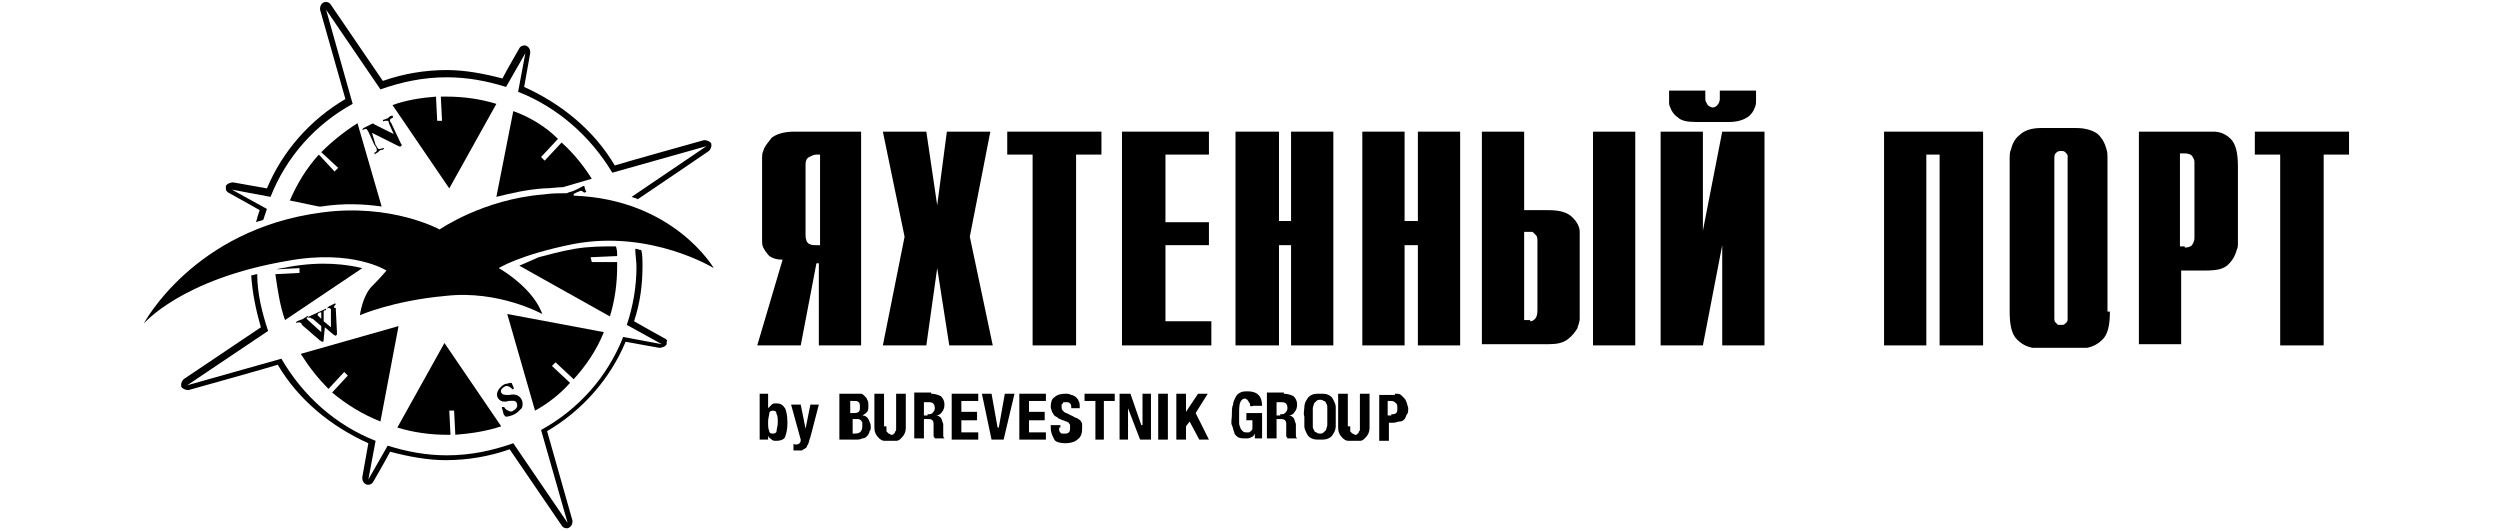 <?xml version="1.0" encoding="utf-8"?>
<!-- Generator: Adobe Illustrator 27.9.6, SVG Export Plug-In . SVG Version: 9.03 Build 54986)  -->
<svg version="1.1" id="Слой_1" xmlns="http://www.w3.org/2000/svg" xmlns:xlink="http://www.w3.org/1999/xlink" x="0px" y="0px"
	 viewBox="0 0 207 44" style="enable-background:new 0 0 207 44;" xml:space="preserve">
<style type="text/css">
	.st0{clip-path:url(#SVGID_00000170251923416854986240000010832346655261182082_);}
</style>
<g>
	<defs>
		<rect id="SVGID_1_" width="207" height="44"/>
	</defs>
	<clipPath id="SVGID_00000166649660158362763100000000108922241827032510_">
		<use xlink:href="#SVGID_1_"  style="overflow:visible;"/>
	</clipPath>
	<path style="clip-path:url(#SVGID_00000166649660158362763100000000108922241827032510_);" d="M41.1,8.6C39.8,8.2,38.4,8,37,8
		c-0.2,0-0.3,0-0.5,0l0.1,2l-0.4,0l-0.1-2c-1.3,0.1-2.5,0.3-3.6,0.7l4.7,6.9L41.1,8.6z"/>
	<path style="clip-path:url(#SVGID_00000166649660158362763100000000108922241827032510_);" d="M26.4,12.8c-1,1.1-1.8,2.4-2.4,3.8
		l2.4,0.5c0.1,0,0.2,0,0.2,0c1.9-0.3,3.6-0.2,5,0l-2-6.9c-1.1,0.7-2.1,1.5-3,2.4l1.4,1.3l-0.3,0.3L26.4,12.8z"/>
	<path style="clip-path:url(#SVGID_00000166649660158362763100000000108922241827032510_);" d="M32,22.4c0,0-0.4,0.5-1.2,1.3
		c-0.8,0.8-1,2.4-1,2.4s2.7-1.2,7.1-1.6c4.4-0.5,8,1.5,8,1.5s-0.3-1-1.4-2.1c-1.1-1.1-2.2-1.7-2.2-1.7s1.7-1.1,6.2-2
		c6.4-1.2,11.6,2,11.6,2s-3.3-5.7-11.6-6c0,0,0,0,0-0.1c0-0.1,0.2-0.1,0.3-0.2c0.1,0,0.2-0.1,0.3-0.1c0.1,0,0.2,0.1,0.2,0.1
		c0,0,0.1,0.1,0.2,0c0.1,0,0-0.1,0-0.1l-0.1-0.3c0-0.1,0-0.1-0.1-0.1c-0.4,0.2-0.7,0.4-1.1,0.5c-0.1,0-0.2,0.1-0.3,0.1
		c-0.6,0-1.2,0-1.9,0.1c-5,0.4-8.6,2.9-8.6,2.9s-4-2.2-9.8-1.4C16,19,11.9,26.8,11.9,26.8s3.1-3.7,11.9-5.2
		C29.2,20.6,32,22.4,32,22.4"/>
	<path style="clip-path:url(#SVGID_00000166649660158362763100000000108922241827032510_);" d="M48.9,21.3l2.2-0.1
		c0-0.3,0-0.5-0.1-0.8c-1.1,0-2.2,0-3.4,0.2c-1.2,0.2-2.2,0.5-3,0.7L43,22l7.5,4.2c0.4-1.3,0.6-2.7,0.6-4.1c0-0.1,0-0.3,0-0.4
		L49,21.7L48.9,21.3z"/>
	<path style="clip-path:url(#SVGID_00000166649660158362763100000000108922241827032510_);" d="M19,16c0,0,2,1.1,2.5,1.4
		c-0.1,0.3-0.2,0.6-0.3,1c0.2-0.1,0.4-0.1,0.6-0.2c0.1-0.3,0.2-0.6,0.3-0.9l-2.9-1.6l3.2,0.6c1.3-3.3,3.7-6,6.8-7.7L27,0.8l4.5,6.6
		c1.7-0.6,3.5-1,5.5-1c1.7,0,3.3,0.3,4.9,0.8l1.6-2.8l-0.6,3.2c3.3,1.3,6,3.7,7.8,6.7l7.8-2.2l-6.2,4.2c0.2,0.1,0.4,0.1,0.5,0.2
		c1.5-1,5.9-4,5.9-4c0.1-0.1,0.2-0.3,0.2-0.4c0-0.1,0-0.1,0-0.2c-0.1-0.2-0.4-0.3-0.6-0.3c0,0-6.8,1.9-7.4,2.1
		c-1.7-2.9-4.4-5.1-7.5-6.5c0.1-0.6,0.5-2.8,0.5-2.8c0,0,0-0.1,0-0.1c0-0.2-0.1-0.4-0.3-0.5c-0.2-0.1-0.5,0-0.6,0.2
		c0,0-1.1,1.9-1.4,2.5c-1.5-0.4-3.1-0.7-4.6-0.7c-1.8,0-3.6,0.3-5.3,0.9c-0.4-0.6-4.3-6.3-4.3-6.3c-0.1-0.2-0.4-0.3-0.6-0.2
		c-0.2,0.1-0.3,0.3-0.3,0.5c0,0,0,0.1,0,0.1c0,0,1.9,6.7,2.1,7.4c-2.9,1.7-5.2,4.3-6.5,7.4c-0.6-0.1-2.8-0.5-2.8-0.5
		c-0.2,0-0.5,0.1-0.6,0.3c0,0.1,0,0.1,0,0.2C18.7,15.8,18.8,15.9,19,16"/>
	<path style="clip-path:url(#SVGID_00000166649660158362763100000000108922241827032510_);" d="M42.5,9.2l-1.4,7.1
		c1.2-0.3,2.5-0.6,3.9-0.7c0.6,0,1.1-0.1,1.6-0.1l2.4-0.7c-0.7-1.1-1.5-2.1-2.5-3l-1.4,1.5l-0.3-0.3l1.4-1.5
		C45.2,10.5,43.9,9.7,42.5,9.2"/>
	<path style="clip-path:url(#SVGID_00000166649660158362763100000000108922241827032510_);" d="M33.2,12.1c0.1-0.1,0.1-0.1,0-0.2
		l-0.8-1.7c-0.1-0.1-0.2-0.3,0-0.4c0.1,0,0.2-0.1,0.1-0.2c0-0.1-0.1,0-0.1,0c-0.1,0-0.2,0.1-0.3,0.2c-0.1,0-0.2,0.1-0.3,0.1
		c-0.1,0-0.1,0.1-0.1,0.1c0,0.1,0.1,0,0.2,0c0.1,0,0.2,0,0.2,0c0.1,0,0.1,0.2,0.1,0.2l0.4,0.9l-1.6-0.8c-0.1-0.1-0.1-0.1-0.3,0
		l-0.6,0.3c0,0-0.1,0.1-0.1,0.1c0,0.1,0.1,0,0.2,0c0.2-0.1,0.2,0.1,0.3,0.2l0.5,1.1c0.1,0.1,0.2,0.3,0.2,0.4c0,0.1,0,0.1-0.1,0.2
		c-0.1,0-0.1,0.1-0.1,0.1c0,0.1,0.1,0.1,0.1,0c0.1,0,0.2-0.1,0.3-0.2c0.1-0.1,0.2-0.1,0.3-0.1c0,0,0.1-0.1,0.1-0.1
		c0-0.1-0.1,0-0.2,0c-0.1,0-0.2,0.1-0.3,0c-0.1-0.1-0.1-0.2-0.2-0.3L30.8,11l2.2,1.1C33.1,12.1,33.1,12.2,33.2,12.1"/>
	<path style="clip-path:url(#SVGID_00000166649660158362763100000000108922241827032510_);" d="M47.5,31.4c1-1.1,1.9-2.4,2.5-3.9
		L42,26l2.3,8c1.1-0.6,2.1-1.4,2.9-2.3l-1.5-1.4L46,30L47.5,31.4z"/>
	<path style="clip-path:url(#SVGID_00000166649660158362763100000000108922241827032510_);" d="M31.5,34.9L33,27l-8.1,2.3
		c0.7,1.1,1.4,2,2.3,2.9l1.3-1.4l0.3,0.3l-1.3,1.4C28.7,33.5,30,34.3,31.5,34.9"/>
	<path style="clip-path:url(#SVGID_00000166649660158362763100000000108922241827032510_);" d="M27.8,25.2c0-0.1-0.1-0.1-0.2,0
		c-0.1,0-0.2,0.1-0.2,0.1c-0.1,0-0.2,0.1-0.2,0.1c0,0-0.1,0.1-0.1,0.1c0,0.1,0.1,0,0.1,0c0.1,0,0.1,0,0.2,0.1c0,0.1,0,0.2,0,0.3
		l0,1.2l-0.6-0.5c0,0,0,0,0-0.1c0-0.1,0-0.2,0-0.2l0-0.3c0-0.1,0-0.2,0-0.2c0,0,0-0.1,0.1-0.1c0,0,0.1,0,0.1-0.1c0-0.1-0.1,0-0.1,0
		l-1.3,0.6c-0.1,0-0.1,0.1-0.1,0.1c0,0,0.1,0,0.1,0c0.1,0,0.1,0,0.1,0c0,0,0.1,0.1,0.2,0.1l0.7,0.6c0,0,0,0,0,0c0,0,0,0.1,0,0.2
		l0,0.3l-1.1-1c0,0-0.1-0.1-0.1-0.1c0-0.1,0-0.1,0-0.1c0,0,0.1,0,0.1-0.1c0-0.1-0.1,0-0.1,0c-0.1,0.1-0.2,0.1-0.3,0.2
		c-0.2,0.1-0.3,0.1-0.5,0.2c0,0-0.1,0.1-0.1,0.1c0,0.1,0.1,0,0.1,0c0.1,0,0.1,0,0.2,0c0.1,0,0.2,0.1,0.2,0.2l1.5,1.3
		c0.1,0,0.1,0.1,0.2,0.1c0.1,0,0.1-0.1,0.1-0.2l0.1-1l0.7,0.6c0.1,0,0.1,0.1,0.2,0.1c0,0,0.1-0.1,0.1-0.1c0-0.1,0-0.2,0-0.2l-0.1-2
		C27.6,25.5,27.6,25.4,27.8,25.2C27.8,25.3,27.8,25.3,27.8,25.2 M26.6,26.2l0,0.2l-0.2-0.2c0,0-0.1-0.1-0.1-0.1c0-0.1,0-0.1,0.1-0.2
		c0.1,0,0.2-0.1,0.2,0C26.6,26,26.6,26.1,26.6,26.2"/>
	<path style="clip-path:url(#SVGID_00000166649660158362763100000000108922241827032510_);" d="M23.6,26.5l6.4-4.3
		c-1.3-0.3-3.3-0.6-6.1-0.1c-0.4,0.1-0.7,0.1-1,0.2v0l1.9-0.1l0,0.4l-2,0.1C23,24.1,23.2,25.4,23.6,26.5"/>
	<path style="clip-path:url(#SVGID_00000166649660158362763100000000108922241827032510_);" d="M41.7,34.3c0.1,0.1,0.1,0.2,0.2,0.2
		c0.2,0,0.5-0.1,0.7-0.2c0.2-0.1,0.4-0.3,0.6-0.5c0.1-0.2,0.1-0.5,0-0.7c-0.2-0.4-0.6-0.5-1-0.4l-0.2,0c-0.2,0-0.4,0-0.5-0.2
		c-0.1-0.2,0.1-0.4,0.3-0.5c0.2-0.1,0.4,0,0.6,0.2c0,0,0.1,0.1,0.1,0c0.1,0,0-0.1,0-0.2l-0.1-0.2c0-0.1-0.1-0.1-0.1-0.1
		c-0.1,0-0.4,0.1-0.5,0.1c-0.4,0.2-0.8,0.7-0.6,1.1c0.2,0.4,0.6,0.4,0.9,0.3c0.3,0,0.6-0.1,0.7,0.2c0.1,0.3-0.1,0.5-0.3,0.6
		c-0.1,0.1-0.3,0.1-0.4,0c-0.1,0-0.2-0.1-0.3-0.2c0-0.1-0.1-0.1-0.2-0.1c-0.1,0,0,0.2,0,0.2L41.7,34.3z"/>
	<path style="clip-path:url(#SVGID_00000166649660158362763100000000108922241827032510_);" d="M55,28c0,0-2-1.1-2.5-1.4
		c0.5-1.5,0.7-3,0.7-4.6c0-0.4,0-0.9-0.1-1.3c-0.2,0-0.3-0.1-0.5-0.1c0,0.5,0.1,1,0.1,1.5c0,1.7-0.3,3.3-0.8,4.8l2.9,1.6l-3.2-0.6
		c-1.3,3.3-3.7,6-6.8,7.7l2.2,7.7l-4.5-6.6c-1.7,0.6-3.5,1-5.5,1c-1.7,0-3.3-0.3-4.9-0.8l-1.6,2.8l0.6-3.2c-3.3-1.3-6-3.7-7.8-6.8
		l-7.8,2.2l6.7-4.5c-0.5-1.5-0.9-3.1-0.9-4.7c-0.2,0-0.3,0.1-0.5,0.1c0.1,1.5,0.4,2.9,0.8,4.3c-0.6,0.4-6.4,4.3-6.4,4.3
		c-0.1,0.1-0.2,0.3-0.2,0.4c0,0.1,0,0.1,0,0.2c0.1,0.2,0.4,0.3,0.6,0.3c0,0,6.8-1.9,7.4-2.1c1.7,2.9,4.4,5.1,7.5,6.5
		c-0.1,0.6-0.5,2.8-0.5,2.8c0,0,0,0.1,0,0.1c0,0.2,0.1,0.4,0.3,0.5c0.2,0.1,0.5,0,0.6-0.2c0,0,1.1-1.9,1.4-2.5
		c1.5,0.4,3.1,0.7,4.6,0.7c1.8,0,3.6-0.3,5.3-0.9c0.4,0.6,4.3,6.3,4.3,6.3c0.1,0.2,0.4,0.3,0.6,0.2c0.2-0.1,0.3-0.3,0.3-0.5
		c0,0,0-0.1,0-0.1c0,0-1.9-6.7-2.1-7.4c2.9-1.7,5.2-4.3,6.5-7.4c0.6,0.1,2.8,0.5,2.8,0.5c0.2,0,0.5-0.1,0.6-0.3c0-0.1,0-0.1,0-0.2
		C55.3,28.2,55.2,28.1,55,28"/>
	<path style="clip-path:url(#SVGID_00000166649660158362763100000000108922241827032510_);" d="M37.7,36c1.3-0.1,2.6-0.3,3.8-0.7
		l-4.7-6.9l-3.9,7c1.3,0.4,2.7,0.6,4.1,0.6c0.1,0,0.2,0,0.3,0l-0.1-2l0.4,0L37.7,36z"/>
	<path style="clip-path:url(#SVGID_00000166649660158362763100000000108922241827032510_);" d="M64.8,21.5c-0.5,0-0.8-0.1-1.1-0.3
		c-0.2-0.2-0.4-0.5-0.5-0.7c-0.1-0.2-0.1-0.4-0.1-0.6c0-0.2,0-0.3,0-0.4v0v-5.9c0-0.2,0-0.3,0-0.5c0-0.2,0-0.4,0.1-0.6
		c0.1-0.4,0.4-0.7,0.7-1.1c0.4-0.3,1-0.5,1.9-0.5h5.5v17.7h-3.5v-6.8h-0.2l-1.3,6.8h-3.6L64.8,21.5z M67.6,12.8
		c-0.2,0-0.4,0.1-0.6,0.2c-0.2,0.1-0.3,0.3-0.3,0.6v5.9c0,0.3,0.1,0.6,0.3,0.7c0.2,0.1,0.4,0.1,0.6,0.1h0.3v-7.5H67.6z"/>
	<polygon style="clip-path:url(#SVGID_00000166649660158362763100000000108922241827032510_);" points="74.9,19.6 73.1,10.9 
		76.7,10.9 77.6,17 78.4,10.9 82,10.9 80.3,19.6 82.2,28.6 78.6,28.6 77.6,22.2 76.7,28.6 73.1,28.6 	"/>
	<polygon style="clip-path:url(#SVGID_00000166649660158362763100000000108922241827032510_);" points="85.5,12.8 83.4,12.8 
		83.4,10.9 91.2,10.9 91.2,12.8 89.1,12.8 89.1,28.6 85.5,28.6 	"/>
	<polygon style="clip-path:url(#SVGID_00000166649660158362763100000000108922241827032510_);" points="92.9,10.9 100.1,10.9 
		100.1,12.8 96.5,12.8 96.5,18.4 100.1,18.4 100.1,20.3 96.5,20.3 96.5,26.6 100.3,26.6 100.3,28.6 92.9,28.6 	"/>
	<polygon style="clip-path:url(#SVGID_00000166649660158362763100000000108922241827032510_);" points="102.3,10.9 105.9,10.9 
		105.9,18.3 106.9,18.3 106.9,10.9 110.4,10.9 110.4,28.6 106.9,28.6 106.9,20.3 105.9,20.3 105.9,28.6 102.3,28.6 	"/>
	<polygon style="clip-path:url(#SVGID_00000166649660158362763100000000108922241827032510_);" points="112.8,10.9 116.3,10.9 
		116.3,18.3 117.4,18.3 117.4,10.9 120.9,10.9 120.9,28.6 117.4,28.6 117.4,20.3 116.3,20.3 116.3,28.6 112.8,28.6 	"/>
	<path style="clip-path:url(#SVGID_00000166649660158362763100000000108922241827032510_);" d="M122.7,10.9h3.5v6.5h2
		c1,0,1.6,0.2,2,0.6c0.4,0.4,0.6,0.8,0.6,1.2c0,0.1,0,0.3,0,0.4c0,0.1,0,0.3,0,0.4v5.9c0,0.1,0,0.3,0,0.5c0,0.2-0.1,0.5-0.2,0.8
		c-0.2,0.3-0.4,0.6-0.8,0.9c-0.4,0.3-0.9,0.4-1.6,0.4h-5.5V10.9z M126.7,26.6c0.2,0,0.3-0.1,0.4-0.2c0.1-0.1,0.2-0.3,0.2-0.7v-5.6
		c0-0.3,0-0.5-0.1-0.6c-0.1-0.1-0.2-0.2-0.3-0.3c0,0-0.1,0-0.1,0s-0.1,0-0.1,0h-0.5v7.3H126.7z M131.9,10.9h3.5v17.7h-3.5V10.9z"/>
	<path style="clip-path:url(#SVGID_00000166649660158362763100000000108922241827032510_);" d="M137.5,10.9h3.5v8.2l1.6-8.2h3.5
		v17.7h-3.5v-8.3l-1.6,8.3h-3.5V10.9z M141.2,7.5v0.7c0,0.2,0.1,0.3,0.2,0.5c0.1,0.1,0.3,0.2,0.4,0.2c0.2,0,0.3-0.1,0.4-0.2
		c0.1-0.1,0.2-0.3,0.2-0.5V7.5h3V8c0,0.1,0,0.2,0,0.4c0,0.1,0,0.3-0.1,0.5c-0.1,0.3-0.3,0.6-0.6,0.8c-0.3,0.2-0.8,0.4-1.5,0.4h-2.8
		c-0.7,0-1.2-0.1-1.5-0.4c-0.3-0.2-0.5-0.5-0.6-0.8c-0.1-0.2-0.1-0.3-0.1-0.5c0-0.2,0-0.3,0-0.4V7.5H141.2z"/>
	<polygon style="clip-path:url(#SVGID_00000166649660158362763100000000108922241827032510_);" points="156,10.9 164.2,10.9 
		164.2,28.6 160.6,28.6 160.6,12.8 159.5,12.8 159.5,28.6 156,28.6 	"/>
	<path style="clip-path:url(#SVGID_00000166649660158362763100000000108922241827032510_);" d="M174.7,25.8c0,1.2-0.2,1.9-0.6,2.3
		c-0.4,0.4-0.8,0.6-1.3,0.7c-0.1,0-0.3,0-0.4,0c-0.1,0-0.3,0-0.4,0l-2.9,0c-0.1,0-0.2,0-0.4,0c-0.1,0-0.3,0-0.4,0
		c-0.5-0.1-0.9-0.3-1.3-0.7c-0.4-0.4-0.6-1.1-0.6-2.3V13.7c0-0.2,0-0.4,0-0.6c0-0.2,0-0.5,0.1-0.7c0.1-0.4,0.3-0.9,0.7-1.2
		c0.4-0.4,1-0.6,1.8-0.6h2.9c0.8,0,1.4,0.2,1.8,0.5c0.4,0.4,0.6,0.8,0.7,1.2c0.1,0.3,0.1,0.5,0.1,0.7c0,0.2,0,0.5,0,0.6v0V25.8z
		 M170.1,26.3c0,0.2,0,0.3,0.1,0.4c0.1,0.1,0.2,0.2,0.2,0.2c0,0,0.1,0,0.1,0c0,0,0.1,0,0.1,0h0.1c0,0,0,0,0.1,0
		c0.1,0,0.2-0.1,0.3-0.2c0.1-0.1,0.1-0.2,0.1-0.4V13.1c0,0,0-0.1,0-0.1c0,0,0-0.1,0-0.1c0-0.1-0.1-0.2-0.2-0.3
		c-0.1-0.1-0.2-0.1-0.4-0.1c-0.2,0-0.3,0.1-0.4,0.2c-0.1,0.1-0.1,0.3-0.1,0.4V26.3z"/>
	<path style="clip-path:url(#SVGID_00000166649660158362763100000000108922241827032510_);" d="M177.1,10.9h5.6h0.3
		c0.1,0,0.2,0,0.3,0c0.5,0,1,0.2,1.4,0.6c0.4,0.4,0.6,1.1,0.6,2.3v5.8v0c0,0.2,0,0.3,0,0.5c0,0.2,0,0.4-0.1,0.6
		c-0.1,0.4-0.3,0.8-0.7,1.2c-0.4,0.4-1,0.5-1.9,0.5h-2v6.1h-3.5V10.9z M180.9,20.5c0.3,0,0.5-0.1,0.6-0.2c0.1-0.2,0.2-0.3,0.2-0.6
		v-6.1v-0.1c0,0,0-0.1,0-0.1c0-0.2-0.1-0.3-0.2-0.5c-0.1-0.1-0.3-0.2-0.6-0.2h-0.4v7.7H180.9z"/>
	<polygon style="clip-path:url(#SVGID_00000166649660158362763100000000108922241827032510_);" points="188.8,12.8 186.7,12.8 
		186.7,10.9 194.5,10.9 194.5,12.8 192.4,12.8 192.4,28.6 188.8,28.6 	"/>
	<path style="clip-path:url(#SVGID_00000166649660158362763100000000108922241827032510_);" d="M63.6,32.6v1.2h0
		c0.1-0.1,0.2-0.2,0.3-0.3c0.1-0.1,0.2-0.1,0.4-0.1c0.3,0,0.5,0.1,0.7,0.4c0.1,0.2,0.2,0.6,0.2,1.2s-0.1,0.9-0.2,1.2
		c-0.1,0.2-0.4,0.3-0.7,0.3c-0.2,0-0.3,0-0.4-0.1c-0.1-0.1-0.2-0.1-0.3-0.3h0v0.3h-0.7v-3.8H63.6z M63.7,35.7c0,0.2,0.2,0.2,0.3,0.2
		c0.2,0,0.3-0.1,0.3-0.2c0-0.2,0.1-0.4,0.1-0.7c0-0.3,0-0.6-0.1-0.7C64.3,34.1,64.2,34,64,34c-0.2,0-0.3,0.1-0.3,0.2
		c0,0.2-0.1,0.4-0.1,0.7C63.6,35.3,63.6,35.5,63.7,35.7"/>
	<path style="clip-path:url(#SVGID_00000166649660158362763100000000108922241827032510_);" d="M65.9,36.8c0.1,0,0.2,0,0.3-0.1
		c0.1-0.1,0.1-0.2,0.1-0.3l-0.8-2.9h0.8l0.4,2h0l0.4-2h0.7l-0.7,2.7c-0.1,0.2-0.1,0.4-0.2,0.6c-0.1,0.1-0.1,0.3-0.2,0.3
		c-0.1,0.1-0.2,0.1-0.3,0.2c-0.1,0-0.3,0-0.4,0h-0.3v-0.6C65.7,36.8,65.8,36.8,65.9,36.8"/>
	<path style="clip-path:url(#SVGID_00000166649660158362763100000000108922241827032510_);" d="M70.9,32.6c0.2,0,0.3,0,0.4,0
		c0.1,0,0.2,0.1,0.3,0.2c0.1,0.1,0.2,0.2,0.2,0.3c0.1,0.1,0.1,0.3,0.1,0.5c0,0.2,0,0.4-0.1,0.5c-0.1,0.1-0.2,0.2-0.4,0.3v0
		c0.2,0,0.4,0.1,0.5,0.3c0.1,0.2,0.2,0.4,0.2,0.6c0,0.2,0,0.3-0.1,0.4c0,0.1-0.1,0.3-0.2,0.4c-0.1,0.1-0.2,0.2-0.4,0.2
		c-0.2,0.1-0.3,0.1-0.6,0.1h-1.3v-3.8H70.9z M70.6,34.2c0.2,0,0.4,0,0.5-0.1c0.1-0.1,0.1-0.2,0.1-0.4c0-0.2,0-0.3-0.1-0.4
		c-0.1-0.1-0.2-0.1-0.4-0.1h-0.3v1H70.6z M70.7,35.9c0.2,0,0.3,0,0.5-0.1c0.1-0.1,0.2-0.2,0.2-0.5c0-0.1,0-0.2,0-0.3
		c0-0.1-0.1-0.1-0.1-0.2c-0.1,0-0.1-0.1-0.2-0.1c-0.1,0-0.2,0-0.2,0h-0.3v1.2H70.7z"/>
	<path style="clip-path:url(#SVGID_00000166649660158362763100000000108922241827032510_);" d="M73.4,35.3c0,0.1,0,0.2,0,0.3
		c0,0.1,0,0.2,0.1,0.2c0,0.1,0.1,0.1,0.1,0.1c0.1,0,0.1,0.1,0.2,0.1c0.1,0,0.2,0,0.2-0.1c0.1,0,0.1-0.1,0.1-0.1
		c0-0.1,0.1-0.1,0.1-0.2c0-0.1,0-0.2,0-0.3v-2.7h0.8v2.7c0,0.2,0,0.4-0.1,0.6s-0.2,0.3-0.3,0.4c-0.1,0.1-0.2,0.2-0.4,0.2
		c-0.1,0-0.3,0-0.5,0c-0.2,0-0.3,0-0.5,0c-0.1,0-0.3-0.1-0.4-0.2c-0.1-0.1-0.2-0.2-0.3-0.4c-0.1-0.2-0.1-0.4-0.1-0.6v-2.7h0.8V35.3z
		"/>
	<path style="clip-path:url(#SVGID_00000166649660158362763100000000108922241827032510_);" d="M77.1,32.6c0.3,0,0.6,0.1,0.8,0.2
		c0.2,0.2,0.3,0.4,0.3,0.7c0,0.3-0.1,0.5-0.2,0.6c-0.1,0.2-0.3,0.3-0.5,0.3v0c0.2,0,0.3,0.1,0.4,0.2c0.1,0.1,0.1,0.3,0.2,0.5
		c0,0.1,0,0.1,0,0.2c0,0.1,0,0.2,0,0.3c0,0.2,0,0.4,0,0.5c0,0.1,0.1,0.2,0.1,0.2v0h-0.8c0-0.1-0.1-0.1-0.1-0.2c0-0.1,0-0.1,0-0.2
		l0-0.7c0-0.2,0-0.3-0.1-0.4c-0.1-0.1-0.2-0.1-0.3-0.1h-0.4v1.6h-0.8v-3.8H77.1z M76.8,34.3c0.2,0,0.3,0,0.4-0.1
		c0.1-0.1,0.2-0.2,0.2-0.4c0-0.4-0.2-0.5-0.5-0.5h-0.4v1.1H76.8z"/>
	<polygon style="clip-path:url(#SVGID_00000166649660158362763100000000108922241827032510_);" points="81,33.2 79.6,33.2 
		79.6,34.1 80.9,34.1 80.9,34.8 79.6,34.8 79.6,35.8 81,35.8 81,36.4 78.8,36.4 78.8,32.6 81,32.6 	"/>
	<polygon style="clip-path:url(#SVGID_00000166649660158362763100000000108922241827032510_);" points="82.6,35.4 82.7,35.4 
		83.2,32.6 84,32.6 83.1,36.4 82.1,36.4 81.3,32.6 82.1,32.6 	"/>
	<polygon style="clip-path:url(#SVGID_00000166649660158362763100000000108922241827032510_);" points="86.6,33.2 85.2,33.2 
		85.2,34.1 86.5,34.1 86.5,34.8 85.2,34.8 85.2,35.8 86.6,35.8 86.6,36.4 84.4,36.4 84.4,32.6 86.6,32.6 	"/>
	<path style="clip-path:url(#SVGID_00000166649660158362763100000000108922241827032510_);" d="M87.7,35.4c0,0.1,0,0.2,0,0.2
		c0,0.1,0,0.1,0.1,0.2c0,0.1,0.1,0.1,0.2,0.1c0.1,0,0.1,0,0.2,0c0.1,0,0.2,0,0.3-0.1c0.1-0.1,0.1-0.2,0.1-0.4c0-0.1,0-0.2,0-0.2
		c0-0.1-0.1-0.1-0.1-0.2c-0.1,0-0.1-0.1-0.2-0.1c-0.1,0-0.2-0.1-0.3-0.1c-0.2-0.1-0.3-0.1-0.4-0.2c-0.1-0.1-0.2-0.1-0.3-0.2
		c-0.1-0.1-0.1-0.2-0.2-0.3c0-0.1-0.1-0.3-0.1-0.4c0-0.4,0.1-0.7,0.3-0.8c0.2-0.2,0.5-0.3,0.9-0.3c0.2,0,0.3,0,0.5,0.1
		c0.1,0,0.3,0.1,0.4,0.2c0.1,0.1,0.2,0.2,0.2,0.3c0.1,0.1,0.1,0.3,0.1,0.5v0.1h-0.7c0-0.2,0-0.3-0.1-0.4c-0.1-0.1-0.2-0.1-0.3-0.1
		c-0.1,0-0.2,0-0.2,0c-0.1,0-0.1,0.1-0.1,0.1c0,0-0.1,0.1-0.1,0.1c0,0.1,0,0.1,0,0.2c0,0.1,0,0.2,0.1,0.3c0.1,0.1,0.2,0.2,0.3,0.2
		l0.6,0.3c0.1,0.1,0.3,0.1,0.4,0.2c0.1,0.1,0.2,0.1,0.2,0.2c0.1,0.1,0.1,0.2,0.1,0.3c0,0.1,0,0.2,0,0.3c0,0.4-0.1,0.7-0.4,0.9
		c-0.2,0.2-0.6,0.3-1,0.3c-0.4,0-0.8-0.1-0.9-0.3C87.1,36,87,35.8,87,35.4v-0.2h0.8V35.4z"/>
	<polygon style="clip-path:url(#SVGID_00000166649660158362763100000000108922241827032510_);" points="92.3,33.2 91.4,33.2 
		91.4,36.4 90.7,36.4 90.7,33.2 89.8,33.2 89.8,32.6 92.3,32.6 	"/>
	<polygon style="clip-path:url(#SVGID_00000166649660158362763100000000108922241827032510_);" points="94.5,35.2 94.6,35.2 
		94.6,32.6 95.3,32.6 95.3,36.4 94.4,36.4 93.4,33.8 93.4,33.8 93.4,36.4 92.7,36.4 92.7,32.6 93.6,32.6 	"/>
	
		<rect x="95.9" y="32.6" style="clip-path:url(#SVGID_00000166649660158362763100000000108922241827032510_);" width="0.8" height="3.8"/>
	<polygon style="clip-path:url(#SVGID_00000166649660158362763100000000108922241827032510_);" points="98.2,34.1 98.2,34.1 
		99.2,32.6 100,32.6 99,34.2 100.1,36.4 99.3,36.4 98.5,34.9 98.2,35.3 98.2,36.4 97.4,36.4 97.4,32.6 98.2,32.6 	"/>
	<path style="clip-path:url(#SVGID_00000166649660158362763100000000108922241827032510_);" d="M103.5,33.5c0-0.1,0-0.1-0.1-0.2
		c0-0.1-0.1-0.1-0.1-0.2c-0.1,0-0.1-0.1-0.2-0.1c-0.2,0-0.3,0.1-0.4,0.3c-0.1,0.2-0.1,0.6-0.1,1c0,0.2,0,0.4,0,0.6
		c0,0.2,0,0.3,0.1,0.5c0,0.1,0.1,0.2,0.2,0.3c0.1,0.1,0.2,0.1,0.3,0.1c0,0,0.1,0,0.2,0c0.1,0,0.1-0.1,0.2-0.1c0-0.1,0.1-0.1,0.1-0.2
		c0-0.1,0-0.2,0-0.3v-0.4h-0.5v-0.6h1.3v2.1h-0.6v-0.4h0c-0.1,0.2-0.2,0.3-0.3,0.3c-0.1,0.1-0.3,0.1-0.5,0.1c-0.2,0-0.4,0-0.6-0.1
		c-0.1-0.1-0.3-0.2-0.3-0.4c-0.1-0.2-0.1-0.4-0.2-0.6s0-0.5,0-0.9c0-0.3,0-0.6,0.1-0.8c0-0.2,0.1-0.4,0.2-0.6
		c0.1-0.2,0.2-0.3,0.4-0.4c0.2-0.1,0.4-0.1,0.6-0.1c0.4,0,0.7,0.1,0.9,0.3c0.2,0.2,0.3,0.5,0.3,0.9h-0.7
		C103.5,33.7,103.5,33.6,103.5,33.5"/>
	<path style="clip-path:url(#SVGID_00000166649660158362763100000000108922241827032510_);" d="M106.3,32.6c0.3,0,0.6,0.1,0.8,0.2
		c0.2,0.2,0.3,0.4,0.3,0.7c0,0.3-0.1,0.5-0.2,0.6c-0.1,0.2-0.3,0.3-0.5,0.3v0c0.2,0,0.3,0.1,0.4,0.2c0.1,0.1,0.1,0.3,0.2,0.5
		c0,0.1,0,0.1,0,0.2c0,0.1,0,0.2,0,0.3c0,0.2,0,0.4,0,0.5c0,0.1,0.1,0.2,0.1,0.2v0h-0.8c0-0.1-0.1-0.1-0.1-0.2c0-0.1,0-0.1,0-0.2
		l0-0.7c0-0.2,0-0.3-0.1-0.4c-0.1-0.1-0.2-0.1-0.3-0.1h-0.4v1.6h-0.8v-3.8H106.3z M106,34.3c0.2,0,0.3,0,0.4-0.1
		c0.1-0.1,0.2-0.2,0.2-0.4c0-0.4-0.2-0.5-0.5-0.5h-0.4v1.1H106z"/>
	<path style="clip-path:url(#SVGID_00000166649660158362763100000000108922241827032510_);" d="M108,33.7c0-0.2,0.1-0.5,0.2-0.6
		c0.1-0.2,0.2-0.3,0.4-0.4c0.2-0.1,0.4-0.1,0.7-0.1c0.3,0,0.5,0,0.7,0.1c0.2,0.1,0.3,0.2,0.4,0.4c0.1,0.2,0.2,0.4,0.2,0.6
		c0,0.2,0,0.5,0,0.8c0,0.3,0,0.6,0,0.8c0,0.2-0.1,0.5-0.2,0.6c-0.1,0.2-0.2,0.3-0.4,0.4c-0.2,0.1-0.4,0.1-0.7,0.1
		c-0.3,0-0.5,0-0.7-0.1c-0.2-0.1-0.3-0.2-0.4-0.4s-0.2-0.4-0.2-0.6c0-0.2,0-0.5,0-0.8C107.9,34.2,108,34,108,33.7 M108.7,35.2
		c0,0.2,0,0.3,0.1,0.4c0,0.1,0.1,0.2,0.2,0.2c0.1,0.1,0.2,0.1,0.3,0.1c0.1,0,0.2,0,0.3-0.1c0.1-0.1,0.1-0.1,0.2-0.2
		c0-0.1,0.1-0.3,0.1-0.4c0-0.2,0-0.4,0-0.7c0-0.3,0-0.5,0-0.7c0-0.2,0-0.3-0.1-0.4c0-0.1-0.1-0.2-0.2-0.2c-0.1-0.1-0.2-0.1-0.3-0.1
		c-0.1,0-0.2,0-0.3,0.1c-0.1,0.1-0.1,0.1-0.2,0.2c0,0.1-0.1,0.3-0.1,0.4c0,0.2,0,0.4,0,0.7C108.7,34.8,108.7,35,108.7,35.2"/>
	<path style="clip-path:url(#SVGID_00000166649660158362763100000000108922241827032510_);" d="M111.8,35.3c0,0.1,0,0.2,0,0.3
		c0,0.1,0,0.2,0.1,0.2c0,0.1,0.1,0.1,0.1,0.1c0.1,0,0.1,0.1,0.2,0.1c0.1,0,0.2,0,0.2-0.1c0.1,0,0.1-0.1,0.1-0.1
		c0-0.1,0.1-0.1,0.1-0.2c0-0.1,0-0.2,0-0.3v-2.7h0.8v2.7c0,0.2,0,0.4-0.1,0.6c-0.1,0.2-0.2,0.3-0.3,0.4c-0.1,0.1-0.2,0.2-0.4,0.2
		c-0.1,0-0.3,0-0.5,0c-0.2,0-0.3,0-0.5,0c-0.1,0-0.3-0.1-0.4-0.2c-0.1-0.1-0.2-0.2-0.3-0.4c-0.1-0.2-0.1-0.4-0.1-0.6v-2.7h0.8V35.3z
		"/>
	<path style="clip-path:url(#SVGID_00000166649660158362763100000000108922241827032510_);" d="M115.5,32.6c0.2,0,0.4,0,0.5,0.1
		c0.1,0.1,0.2,0.2,0.3,0.3c0.1,0.1,0.1,0.2,0.2,0.4c0,0.1,0.1,0.3,0.1,0.4c0,0.2,0,0.4-0.1,0.5c-0.1,0.1-0.1,0.3-0.2,0.4
		c-0.1,0.1-0.2,0.2-0.4,0.2c-0.2,0-0.3,0.1-0.5,0.1h-0.4v1.5h-0.8v-3.8H115.5z M115.2,34.3c0.2,0,0.3,0,0.4-0.1
		c0.1-0.1,0.1-0.2,0.1-0.4c0-0.2,0-0.3-0.1-0.4c-0.1-0.1-0.2-0.2-0.4-0.2h-0.3v1.2H115.2z"/>
</g>
</svg>
